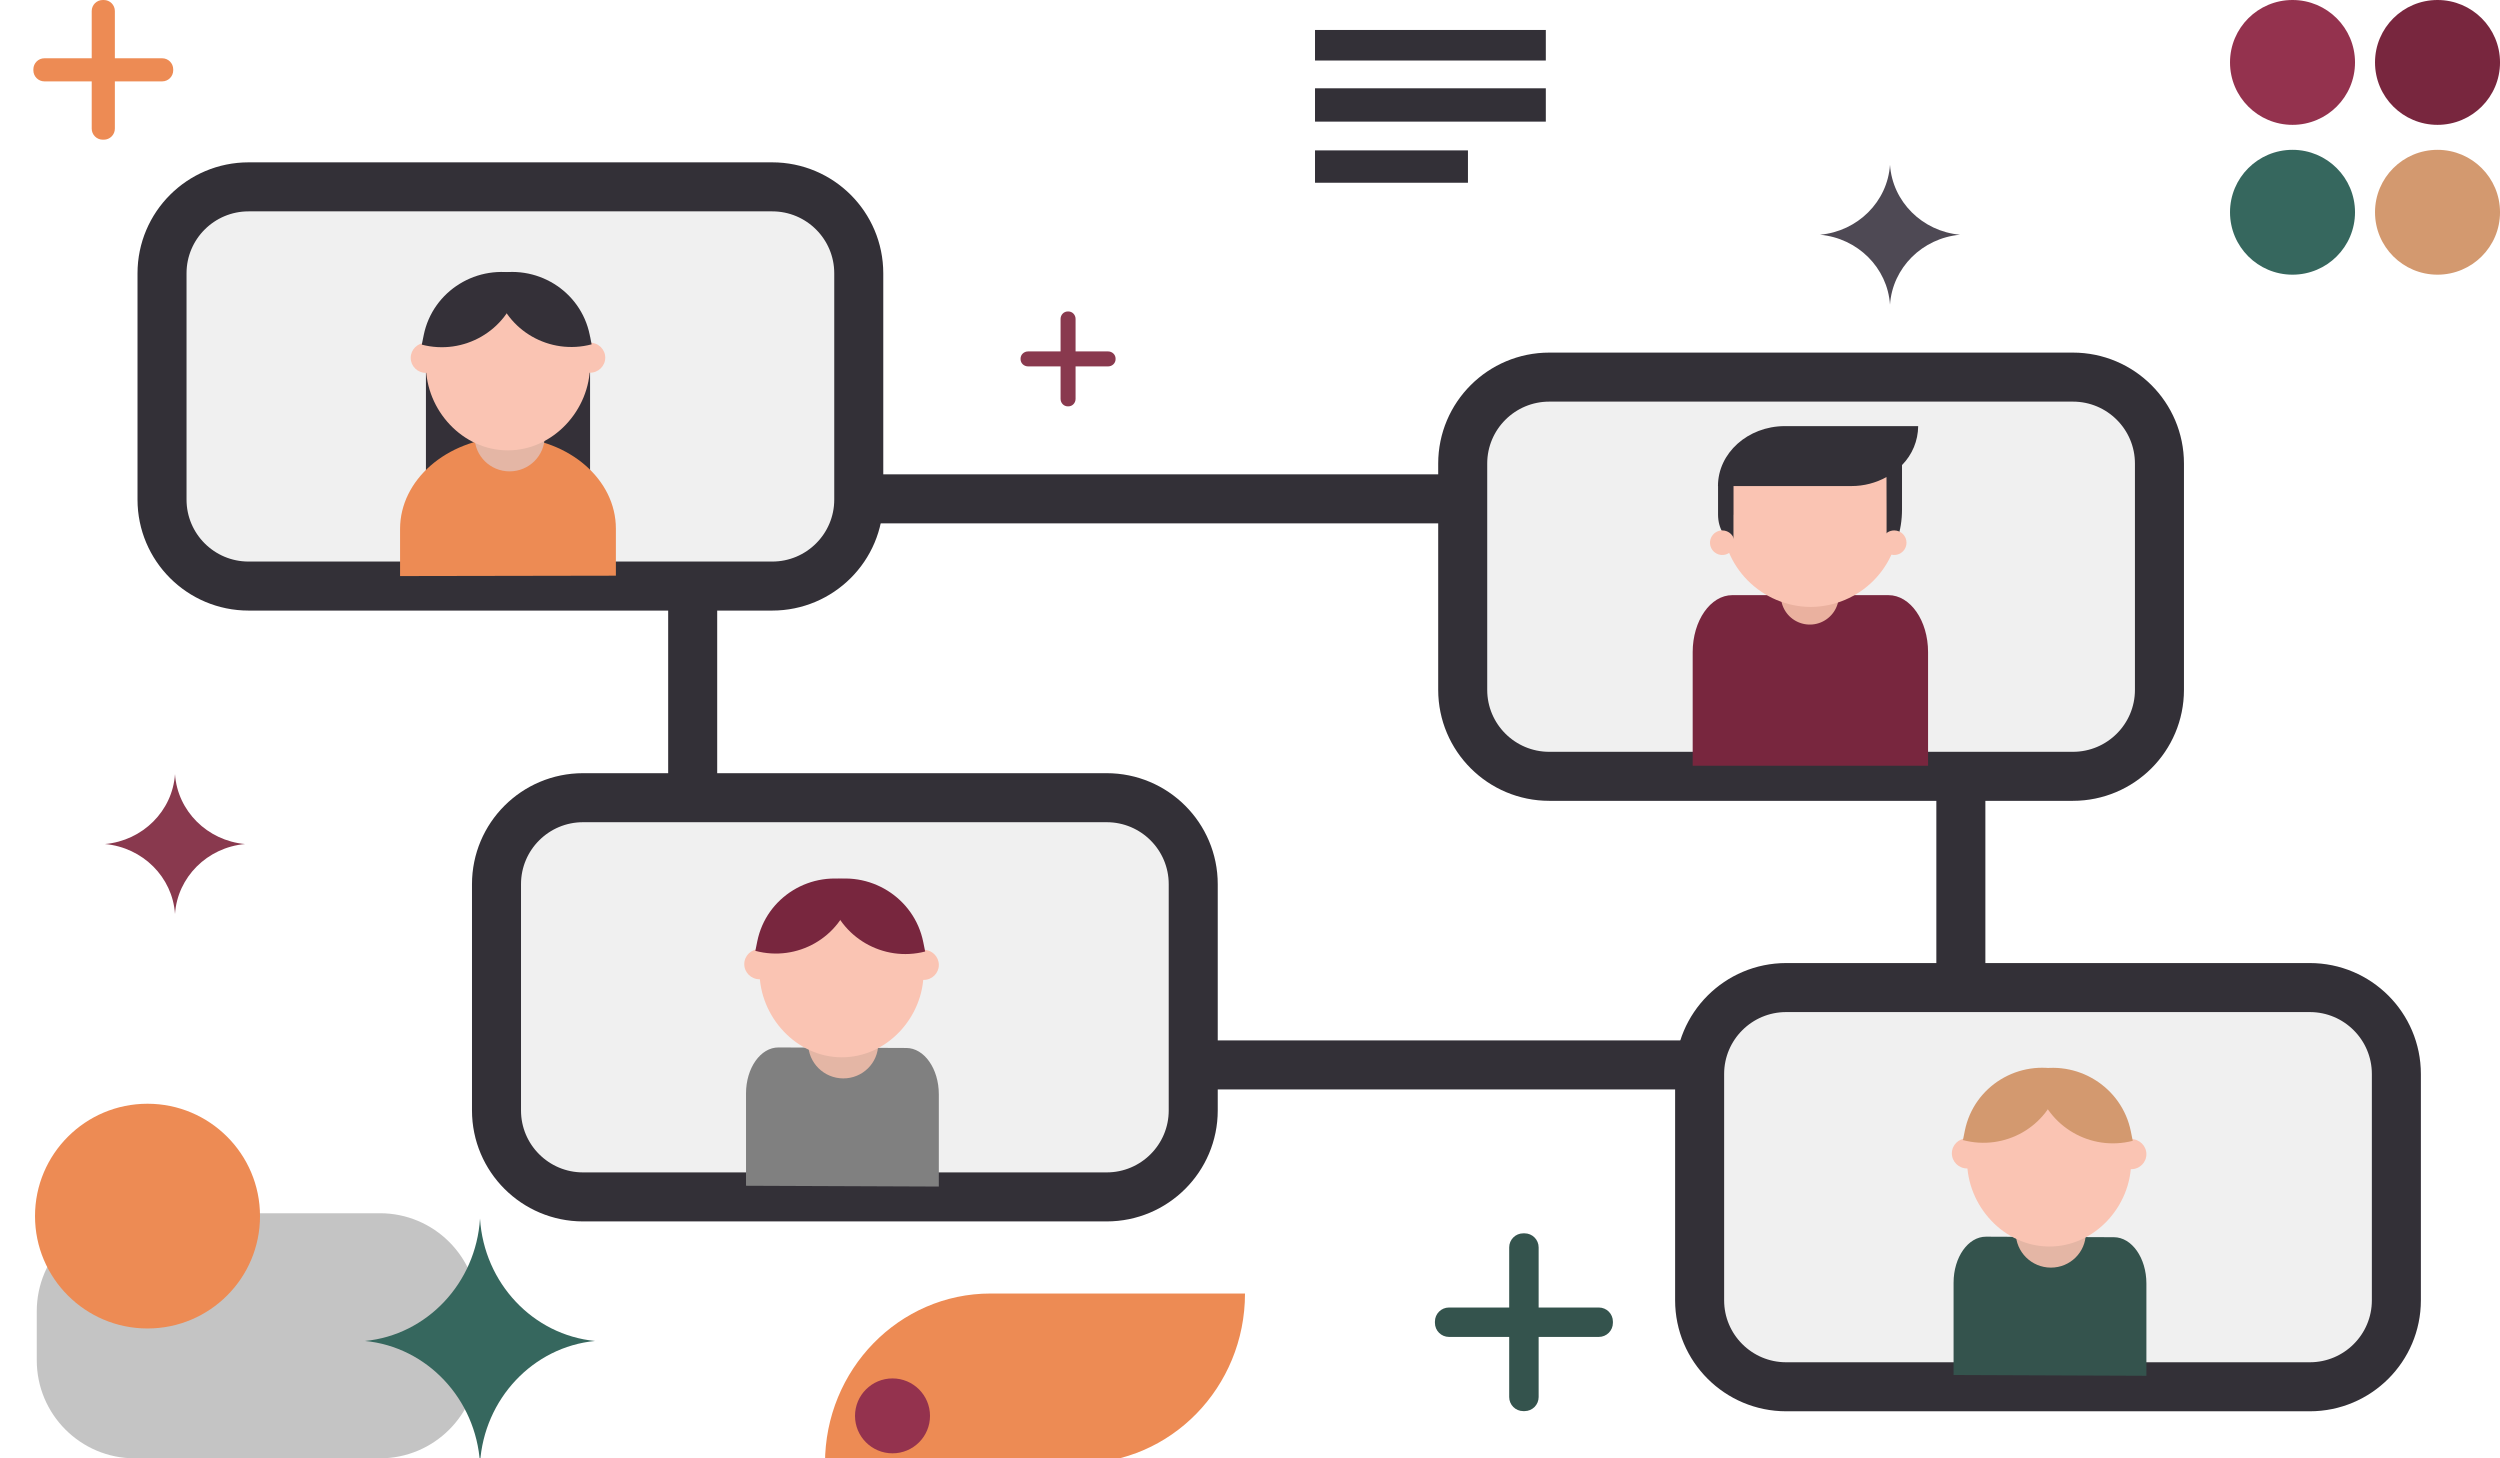 <?xml version="1.0" encoding="UTF-8"?> <svg xmlns="http://www.w3.org/2000/svg" width="204" height="119" viewBox="0 0 204 119" fill="none"><g clip-path="url(#clip0_825_2355)"><path d="M160.006 56.986V81.219" stroke="#333037" stroke-width="4"></path><path d="M56.523 39.948V64.181" stroke="#333037" stroke-width="4"></path><path d="M125.89 40.706H63.346" stroke="#333037" stroke-width="4"></path><path d="M148.255 86.898H85.711" stroke="#333037" stroke-width="4"></path><path d="M63.011 15.247H20.285C16.383 15.247 13.221 18.406 13.221 22.303V40.767C13.221 44.664 16.383 47.823 20.285 47.823H63.011C66.912 47.823 70.075 44.664 70.075 40.767V22.303C70.075 18.406 66.912 15.247 63.011 15.247Z" fill="#F0F0F0" stroke="#333037" stroke-width="4"></path><path d="M48.149 27.48L34.756 27.504V42.703L48.149 42.68V27.48Z" fill="#343038"></path><path d="M41.202 35.661V35.65C41.285 35.65 41.368 35.65 41.45 35.652C41.533 35.65 41.615 35.649 41.698 35.649V35.66C46.468 35.865 50.256 39.131 50.256 43.136V46.976L32.645 47.007V43.166C32.645 39.161 36.433 35.883 41.202 35.661Z" fill="#ED8B54"></path><path d="M44.443 35.635C44.443 37.195 43.164 38.461 41.587 38.464C40.009 38.467 38.73 37.204 38.73 35.645C38.73 34.085 40.009 32.818 41.587 32.815C43.164 32.813 44.443 34.075 44.443 35.635Z" fill="#E4B6A5"></path><path d="M34.756 29.812C34.756 33.471 37.75 36.758 41.45 36.751C45.151 36.745 48.145 33.448 48.145 29.789C48.145 26.137 45.151 23.175 41.45 23.181C37.75 23.188 34.756 26.16 34.756 29.812Z" fill="#FAC4B3"></path><path d="M49.388 29.186C49.388 29.864 48.832 30.414 48.147 30.415C47.462 30.416 46.906 29.868 46.906 29.191C46.906 28.513 47.462 27.963 48.147 27.961C48.832 27.96 49.388 28.509 49.388 29.186Z" fill="#FAC4B3"></path><path d="M35.995 29.198C35.995 29.876 35.44 30.426 34.754 30.427C34.069 30.428 33.514 29.88 33.514 29.202C33.514 28.525 34.069 27.974 34.754 27.973C35.44 27.972 35.995 28.52 35.995 29.198Z" fill="#FAC4B3"></path><path d="M42.577 22.405C38.97 21.465 35.304 23.73 34.574 27.35L34.418 28.123C37.838 29.014 41.346 26.994 42.254 23.61L42.577 22.405Z" fill="#343038"></path><path d="M40.117 22.409C43.724 21.457 47.391 23.709 48.121 27.326L48.277 28.099C44.856 29.002 41.348 26.994 40.441 23.614L40.117 22.409Z" fill="#343038"></path><path d="M90.304 65.092H47.578C43.676 65.092 40.514 68.251 40.514 72.149V90.612C40.514 94.509 43.676 97.668 47.578 97.668H90.304C94.205 97.668 97.368 94.509 97.368 90.612V72.149C97.368 68.251 94.205 65.092 90.304 65.092Z" fill="#F0F0F0" stroke="#333037" stroke-width="4"></path><path d="M60.875 89.227C60.875 87.147 62.062 85.466 63.527 85.472L73.957 85.515C75.421 85.521 76.608 87.212 76.608 89.292V96.823L60.875 96.758V89.227Z" fill="#808080"></path><path d="M71.662 85.18C71.662 86.743 70.383 88.004 68.805 87.998C67.228 87.991 65.949 86.719 65.949 85.157C65.949 83.594 67.228 82.332 68.805 82.339C70.383 82.346 71.662 83.618 71.662 85.18Z" fill="#E4B6A5"></path><path d="M61.977 79.285C61.977 82.951 64.97 86.261 68.671 86.276C72.371 86.292 75.365 83.006 75.365 79.341C75.365 75.682 72.371 72.697 68.671 72.681C64.97 72.666 61.977 75.626 61.977 79.285Z" fill="#FAC4B3"></path><path d="M76.609 78.738C76.609 79.416 76.053 79.964 75.368 79.961C74.683 79.959 74.127 79.406 74.127 78.727C74.127 78.049 74.683 77.501 75.368 77.503C76.053 77.506 76.609 78.059 76.609 78.738Z" fill="#FAC4B3"></path><path d="M63.214 78.684C63.214 79.362 62.658 79.91 61.973 79.907C61.288 79.905 60.732 79.352 60.732 78.673C60.732 77.995 61.288 77.447 61.973 77.449C62.658 77.452 63.214 78.005 63.214 78.684Z" fill="#FAC4B3"></path><path d="M69.796 71.91C66.189 70.947 62.523 73.195 61.793 76.817L61.637 77.59C65.057 78.503 68.565 76.5 69.473 73.116L69.796 71.91Z" fill="#78263E"></path><path d="M67.334 71.896C70.941 70.963 74.607 73.242 75.337 76.87L75.493 77.644C72.073 78.529 68.565 76.497 67.657 73.105L67.334 71.896Z" fill="#78263E"></path><path d="M188.479 80.585H145.754C141.852 80.585 138.689 83.745 138.689 87.642V106.105C138.689 110.002 141.852 113.161 145.754 113.161H188.479C192.381 113.161 195.544 110.002 195.544 106.105V87.642C195.544 83.745 192.381 80.585 188.479 80.585Z" fill="#F0F0F0" stroke="#333037" stroke-width="4"></path><path d="M159.412 104.668C159.412 102.588 160.599 100.907 162.064 100.913L172.494 100.956C173.958 100.962 175.146 102.653 175.146 104.733V112.264L159.412 112.199V104.668Z" fill="#34534D"></path><path d="M170.201 100.62C170.201 102.183 168.922 103.444 167.345 103.438C165.767 103.431 164.488 102.159 164.488 100.596C164.488 99.034 165.767 97.772 167.345 97.779C168.922 97.785 170.201 99.057 170.201 100.62Z" fill="#E4B6A5"></path><path d="M160.514 94.725C160.514 98.391 163.508 101.701 167.208 101.716C170.909 101.732 173.902 98.446 173.902 94.78C173.902 91.122 170.909 88.137 167.208 88.121C163.508 88.106 160.514 91.067 160.514 94.725Z" fill="#FAC4B3"></path><path d="M175.146 94.183C175.146 94.861 174.59 95.409 173.905 95.406C173.22 95.403 172.664 94.851 172.664 94.172C172.664 93.494 173.22 92.945 173.905 92.948C174.59 92.951 175.146 93.504 175.146 94.183Z" fill="#FAC4B3"></path><path d="M161.753 94.123C161.753 94.802 161.198 95.35 160.512 95.347C159.827 95.344 159.271 94.792 159.271 94.113C159.271 93.434 159.827 92.886 160.512 92.889C161.198 92.892 161.753 93.445 161.753 94.123Z" fill="#FAC4B3"></path><path d="M168.335 87.351C164.728 86.388 161.062 88.636 160.332 92.258L160.176 93.031C163.596 93.944 167.104 91.941 168.012 88.557L168.335 87.351Z" fill="#D3996F"></path><path d="M165.873 87.344C169.48 86.411 173.146 88.689 173.876 92.317L174.032 93.092C170.612 93.976 167.104 91.944 166.196 88.552L165.873 87.344Z" fill="#D3996F"></path><path d="M169.147 30.772H126.422C122.52 30.772 119.357 33.931 119.357 37.828V56.291C119.357 60.189 122.52 63.348 126.422 63.348H169.147C173.049 63.348 176.211 60.189 176.211 56.291V37.828C176.211 33.931 173.049 30.772 169.147 30.772Z" fill="#F0F0F0" stroke="#333037" stroke-width="4"></path><path d="M138.123 53.21C138.123 50.65 139.573 48.563 141.36 48.563H154.091C155.881 48.563 157.33 50.64 157.33 53.21V62.486H138.123V53.21Z" fill="#78263E"></path><path d="M150.047 48.603C150.047 49.07 149.908 49.527 149.648 49.916C149.388 50.304 149.019 50.607 148.587 50.786C148.154 50.965 147.679 51.011 147.22 50.92C146.761 50.829 146.34 50.604 146.009 50.274C145.678 49.943 145.453 49.522 145.362 49.064C145.271 48.606 145.318 48.131 145.496 47.699C145.675 47.267 145.979 46.898 146.368 46.639C146.756 46.379 147.214 46.241 147.682 46.241C147.992 46.24 148.3 46.301 148.587 46.42C148.874 46.539 149.135 46.712 149.355 46.932C149.574 47.151 149.749 47.412 149.867 47.699C149.986 47.985 150.047 48.293 150.047 48.603Z" fill="#EAB19F"></path><path d="M140.506 42.202C140.519 40.294 141.281 38.468 142.628 37.116C143.975 35.764 145.799 34.993 147.709 34.97H147.794C149.712 34.993 151.543 35.77 152.891 37.133C154.239 38.495 154.995 40.333 154.995 42.248V42.295C154.982 44.202 154.221 46.028 152.875 47.381C151.528 48.733 149.704 49.504 147.794 49.526H147.709C145.791 49.504 143.96 48.727 142.611 47.365C141.263 46.002 140.506 44.164 140.506 42.248V42.202Z" fill="#FAC4B3"></path><path d="M153.938 38.928C153.065 39.41 152.083 39.663 151.086 39.662H140.186C140.186 36.972 142.617 34.786 145.623 34.771H156.523C156.514 35.962 156.041 37.102 155.204 37.95V41.553C155.204 43.385 154.638 44.891 153.945 44.891V41.555L153.938 38.928ZM141.451 42.008V44.042C140.761 44.042 140.2 43.125 140.193 42.008V39.662H141.456V42.01L141.451 42.008Z" fill="#333037"></path><path d="M141.543 44.285C141.543 44.483 141.484 44.677 141.374 44.842C141.263 45.006 141.107 45.135 140.923 45.211C140.74 45.287 140.538 45.307 140.343 45.268C140.149 45.229 139.97 45.134 139.829 44.993C139.689 44.853 139.593 44.675 139.554 44.48C139.516 44.286 139.536 44.084 139.612 43.901C139.688 43.718 139.816 43.561 139.981 43.451C140.146 43.341 140.341 43.282 140.539 43.282C140.805 43.282 141.061 43.387 141.249 43.575C141.437 43.763 141.543 44.019 141.543 44.285Z" fill="#FAC4B3"></path><path d="M155.57 44.285C155.57 44.483 155.511 44.677 155.401 44.842C155.291 45.006 155.134 45.135 154.951 45.211C154.767 45.287 154.565 45.307 154.371 45.268C154.176 45.229 153.997 45.134 153.857 44.993C153.716 44.853 153.621 44.675 153.582 44.48C153.543 44.286 153.563 44.084 153.639 43.901C153.715 43.718 153.844 43.561 154.009 43.451C154.174 43.341 154.368 43.282 154.566 43.282C154.698 43.282 154.829 43.307 154.951 43.357C155.073 43.408 155.184 43.482 155.277 43.575C155.37 43.668 155.444 43.779 155.495 43.9C155.545 44.022 155.571 44.153 155.57 44.285Z" fill="#FAC4B3"></path><path d="M119.785 12.272H107.305V14.912H119.785V12.272Z" fill="#333037"></path><path d="M126.139 7.205H107.305V9.925H126.139V7.205Z" fill="#333037"></path><path d="M126.139 2.445H107.305V4.939H126.139V2.445Z" fill="#333037"></path><path d="M67.32 119.407C67.32 111.755 73.368 105.551 80.829 105.551H101.592C101.592 113.204 95.544 119.407 88.084 119.407H67.32Z" fill="#ED8B54"></path><path fill-rule="evenodd" clip-rule="evenodd" d="M14.134 5.657C14.134 5.159 13.73 4.755 13.231 4.755C11.097 4.755 5.759 4.755 3.625 4.755C3.126 4.755 2.723 5.159 2.723 5.657C2.723 5.685 2.723 5.712 2.723 5.74C2.723 6.238 3.126 6.641 3.625 6.641C5.759 6.641 11.097 6.641 13.231 6.641C13.73 6.641 14.134 6.238 14.134 5.74C14.134 5.712 14.134 5.685 14.134 5.657Z" fill="#ED8B54"></path><path fill-rule="evenodd" clip-rule="evenodd" d="M8.47 11.399C8.968 11.399 9.373 10.995 9.373 10.497C9.373 8.365 9.373 3.033 9.373 0.901C9.373 0.403 8.968 2.11247e-09 8.47 3.01444e-10C8.442 2.00963e-10 8.415 1.00481e-10 8.387 0C7.888 -1.81349e-09 7.484 0.403 7.484 0.901C7.484 3.033 7.484 8.365 7.484 10.497C7.484 10.995 7.888 11.399 8.387 11.399C8.415 11.399 8.442 11.399 8.47 11.399Z" fill="#ED8B54"></path><path fill-rule="evenodd" clip-rule="evenodd" d="M91.031 29.26C91.031 28.938 90.757 28.676 90.418 28.676C88.968 28.676 85.342 28.676 83.892 28.676C83.554 28.676 83.279 28.938 83.279 29.26C83.279 29.278 83.279 29.296 83.279 29.314C83.279 29.637 83.554 29.898 83.892 29.898C85.342 29.898 88.968 29.898 90.418 29.898C90.757 29.898 91.031 29.637 91.031 29.314C91.031 29.296 91.031 29.278 91.031 29.26Z" fill="#89394E"></path><path fill-rule="evenodd" clip-rule="evenodd" d="M87.182 33.159C87.505 33.159 87.767 32.885 87.767 32.546C87.767 31.098 87.767 27.476 87.767 26.028C87.767 25.689 87.505 25.416 87.182 25.416C87.164 25.416 87.146 25.416 87.128 25.416C86.805 25.416 86.543 25.689 86.543 26.028C86.543 27.476 86.543 31.098 86.543 32.546C86.543 32.885 86.805 33.159 87.128 33.159C87.146 33.159 87.164 33.159 87.182 33.159Z" fill="#89394E"></path><path fill-rule="evenodd" clip-rule="evenodd" d="M131.613 107.84C131.613 107.207 131.099 106.693 130.464 106.693C127.748 106.693 120.954 106.693 118.238 106.693C117.604 106.693 117.09 107.207 117.09 107.84C117.09 107.876 117.09 107.911 117.09 107.946C117.09 108.58 117.604 109.093 118.238 109.093C120.954 109.093 127.748 109.093 130.464 109.093C131.099 109.093 131.613 108.58 131.613 107.946C131.613 107.911 131.613 107.876 131.613 107.84Z" fill="#34534D"></path><path fill-rule="evenodd" clip-rule="evenodd" d="M124.405 115.147C125.039 115.147 125.553 114.633 125.553 113.999C125.553 111.286 125.553 104.5 125.553 101.787C125.553 101.154 125.039 100.64 124.405 100.64C124.369 100.64 124.334 100.64 124.299 100.64C123.664 100.64 123.15 101.154 123.15 101.787C123.15 104.5 123.15 111.286 123.15 113.999C123.15 114.633 123.664 115.147 124.299 115.147C124.334 115.147 124.369 115.147 124.405 115.147Z" fill="#34534D"></path><path d="M198.901 12.226C201.717 12.226 204.001 14.507 204.001 17.32C204.001 20.134 201.717 22.414 198.901 22.414C196.084 22.414 193.801 20.134 193.801 17.32C193.801 14.507 196.084 12.226 198.901 12.226Z" fill="#D3996F"></path><path d="M198.901 0C201.717 0 204.001 2.281 204.001 5.094C204.001 7.908 201.717 10.188 198.901 10.188C196.084 10.188 193.801 7.908 193.801 5.094C193.801 2.281 196.084 0 198.901 0Z" fill="#78263E"></path><path d="M187.069 12.226C189.885 12.226 192.169 14.507 192.169 17.32C192.169 20.134 189.885 22.414 187.069 22.414C184.252 22.414 181.969 20.134 181.969 17.32C181.969 14.507 184.252 12.226 187.069 12.226Z" fill="#36675E"></path><path d="M187.069 0C189.885 0 192.169 2.281 192.169 5.094C192.169 7.908 189.885 10.188 187.069 10.188C184.252 10.188 181.969 7.908 181.969 5.094C181.969 2.281 184.252 0 187.069 0Z" fill="#94324E"></path><path d="M39 107C39 102.582 35.418 99 31 99H11C6.582 99 3 102.582 3 107V111C3 115.418 6.582 119 11 119H31C35.418 119 39 115.418 39 111V107Z" fill="#C4C4C4"></path><path d="M12.037 108.404C17.107 108.404 21.217 104.299 21.217 99.235C21.217 94.171 17.107 90.065 12.037 90.065C6.967 90.065 2.857 94.171 2.857 99.235C2.857 104.299 6.967 108.404 12.037 108.404Z" fill="#ED8B54"></path><path d="M72.829 118.592C74.519 118.592 75.889 117.224 75.889 115.536C75.889 113.848 74.519 112.479 72.829 112.479C71.139 112.479 69.769 113.848 69.769 115.536C69.769 117.224 71.139 118.592 72.829 118.592Z" fill="#94324E"></path><path d="M39.169 119.408C38.837 114.142 34.837 109.911 29.785 109.423C34.837 108.935 38.837 104.705 39.169 99.439C39.5 104.705 43.501 108.935 48.553 109.423C43.501 109.911 39.5 114.142 39.169 119.408Z" fill="#36675E"></path><path d="M14.28 74.579C14.078 71.57 11.643 69.152 8.568 68.874C11.643 68.595 14.078 66.177 14.28 63.168C14.482 66.177 16.917 68.595 19.992 68.874C16.917 69.152 14.482 71.57 14.28 74.579Z" fill="#89394E"></path><path d="M154.224 24.86C154.022 21.851 151.587 19.433 148.512 19.154C151.587 18.875 154.022 16.458 154.224 13.449C154.426 16.458 156.86 18.875 159.936 19.154C156.86 19.433 154.426 21.851 154.224 24.86Z" fill="#4E4954"></path></g><defs><clipPath id="clip0_825_2355"><rect width="204" height="119" fill="white"></rect></clipPath></defs></svg> 